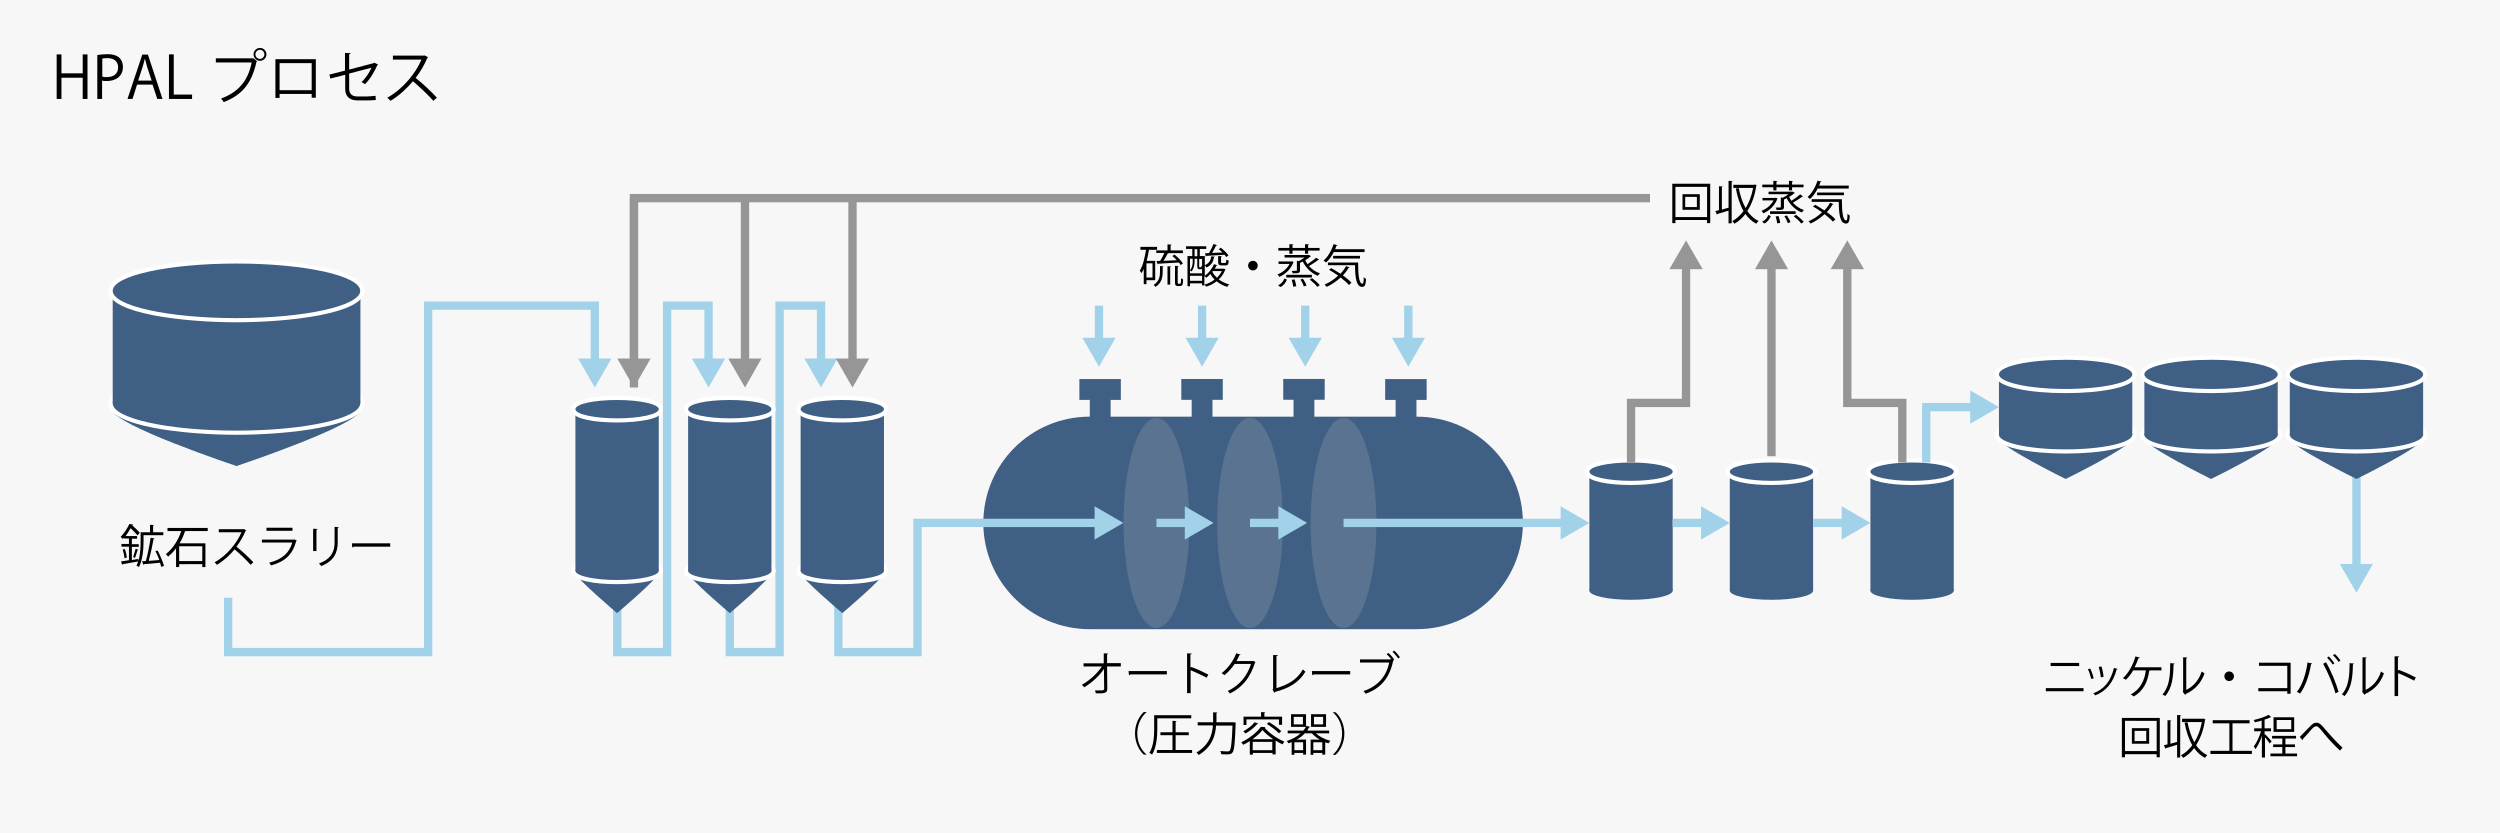 <?xml version="1.0" encoding="utf-8"?>
<!-- Generator: Adobe Illustrator 25.2.0, SVG Export Plug-In . SVG Version: 6.00 Build 0)  -->
<svg version="1.1" xmlns="http://www.w3.org/2000/svg" xmlns:xlink="http://www.w3.org/1999/xlink" x="0px" y="0px"
	 viewBox="0 0 1200 400" style="enable-background:new 0 0 1200 400;" xml:space="preserve">
<style type="text/css">
	.st0{fill:#F7F7F7;}
	.st1{fill:none;stroke:#A1D2EA;stroke-width:4;stroke-miterlimit:10;}
	.st2{fill:#A1D2EA;}
	.st3{fill:#3F5F84;stroke:#FFFFFF;stroke-width:2;stroke-miterlimit:10;}
	.st4{fill:#3F5F84;}
	.st5{fill:#FFFFFF;}
	.st6{fill:#597391;}
	.st7{fill:none;stroke:#969696;stroke-width:4;stroke-miterlimit:10;}
	.st8{fill:#969696;}
</style>
<g id="レイヤー_1">
</g>
<g id="レイヤー_2">
	<rect class="st0" width="1200" height="400"/>
	<g>
		<g>
			<line class="st1" x1="1131.1" y1="219" x2="1131.1" y2="273"/>
			<g>
				<polygon class="st2" points="1123.1,270.7 1131.1,284.5 1139,270.7 				"/>
			</g>
		</g>
	</g>
	<g>
		<path d="M42,47.5h-2.3V37.3H29.5v10.2h-2.3V26.1h2.3v9.1h10.2v-9.1H42V47.5z"/>
		<path d="M46.8,26.4c1.2-0.2,2.9-0.4,4.8-0.4c6.9,0,7.4,4.4,7.4,6.1c0,5-4,6.8-7.8,6.8c-0.8,0-1.5,0-2.2-0.2v8.8h-2.3V26.4z
			 M49.1,36.8c0.6,0.2,1.3,0.2,2.2,0.2c3.4,0,5.4-1.7,5.4-4.7s-2.2-4.4-5.1-4.4c-1.2,0-2,0.1-2.5,0.2V36.8z"/>
		<path d="M78,47.5h-2.5l-2.3-6.9h-7.4l-2.2,6.9h-2.4l7.1-21.3H71L78,47.5z M72.8,38.7l-2.1-6.3c-0.4-1.5-0.8-2.8-1.1-4.1h-0.1
			c-0.3,1.3-0.7,2.6-1.1,4l-2.1,6.4H72.8z"/>
		<path d="M92.3,47.5H81.1V26.1h2.3v19.3h8.8V47.5z"/>
		<path d="M103.5,28h17.8l0.2-0.1l1.9,1.5c-0.1,0.1-0.2,0.2-0.3,0.3c-2.3,10.5-7.1,16-15.7,19.3c-0.3-0.5-0.9-1.2-1.3-1.7
			c8.1-3,12.9-8.2,14.7-17.3h-17.2V28z M124.8,23c1.7,0,3.1,1.4,3.1,3.1c0,1.7-1.4,3.1-3.1,3.1c-1.7,0-3.1-1.4-3.1-3.1
			C121.7,24.3,123.2,23,124.8,23z M126.9,26.1c0-1.2-1-2.2-2.1-2.2c-1.2,0-2.2,1-2.2,2.2c0,1.2,1,2.2,2.2,2.2
			C126,28.2,126.9,27.2,126.9,26.1z"/>
		<path d="M151.6,28.4v18.5h-2v-1.8h-15.4V47h-2V28.4H151.6z M149.6,43.3v-13h-15.4v13H149.6z"/>
		<path d="M181.5,31c-0.1,0.1-0.3,0.3-0.4,0.3c-1.3,3-3.5,6.8-5.9,9.1c-0.4-0.3-1.1-0.7-1.7-1c2.1-1.9,3.9-4.7,4.8-6.9l-10.7,2.8
			v7.3c0,2.7,1.7,3.7,3.9,3.7h4.6c1.1,0,3.1-0.2,4.2-0.3c0,0.6,0,1.4,0.1,2c-1.1,0.1-3.1,0.2-4.1,0.2h-4.7c-3.5,0-5.9-1.7-5.9-5.5
			v-6.8l-7.1,1.8l-0.5-1.9l7.5-1.9v-8.5l2.7,0.1c-0.1,0.3-0.3,0.5-0.7,0.6v7.3l11.8-3.1l0.3-0.2L181.5,31z"/>
		<path d="M205.5,27.5c-0.1,0.1-0.2,0.3-0.4,0.3c-1.5,3.6-3.3,6.6-5.6,9.6c3.1,2.4,7.6,6.6,10.2,9.5l-1.7,1.5
			c-2.5-2.9-7-7.1-9.8-9.4c-2.5,3-6.7,7.1-10.8,9.4c-0.3-0.4-1-1.1-1.5-1.5c7.8-4.3,13.9-12.2,16.4-18.3h-13.7v-1.9h14.8l0.4-0.1
			L205.5,27.5z"/>
	</g>
	<g>
		<path d="M68.9,256.8v2.8c0,3.5-0.3,8.9-2.2,12.6c-0.3-0.2-0.9-0.6-1.2-0.7c0.3-0.6,0.6-1.3,0.8-2c-2.8,0.5-5.6,1-7.4,1.3
			c0,0.2-0.2,0.3-0.3,0.3l-0.5-1.6l3.8-0.6v-6.5h-3.6v-1.3h3.6v-2.6h-2.3v-0.5c-0.2,0.3-0.4,0.5-0.7,0.7c-0.2-0.3-0.7-0.8-1-1
			c1.9-1.9,3.3-4.3,4.2-6.2l1.8,0.3c0,0.2-0.2,0.3-0.4,0.3l0,0.1c1.3,1.1,2.8,2.6,3.6,3.5L66,257c-0.7-0.9-2.1-2.3-3.3-3.5
			c-0.6,1.2-1.5,2.5-2.4,3.8h5.5v1.3h-2.5v2.6h3.3v1.3h-3.3v6.3l3.1-0.5l0,1c1-3.2,1.1-6.9,1.1-9.6v-4.2H72v-3.6l1.9,0.1
			c0,0.2-0.2,0.3-0.4,0.3v3.2h4.9v1.4H68.9z M59.8,268c-0.1-1.1-0.5-2.9-0.9-4.2l1-0.3c0.5,1.3,0.9,3,1,4.1L59.8,268z M66.4,263.9
			c-0.1,0.1-0.2,0.2-0.4,0.2c-0.3,1.1-0.8,2.7-1.2,3.7l-0.9-0.4c0.4-1.1,0.9-2.9,1.2-4L66.4,263.9z M75.7,264.3
			c1.2,2.4,2.5,5.4,3,7.3l-1.3,0.5c-0.1-0.6-0.4-1.2-0.6-2c-2.9,0.3-5.8,0.6-7.7,0.7c0,0.2-0.2,0.3-0.3,0.3l-0.6-1.7l1.8-0.1
			c0.9-3.1,1.8-7.8,2.3-11.2l1.9,0.4c-0.1,0.2-0.2,0.3-0.5,0.3c-0.5,3-1.5,7.4-2.3,10.4c1.6-0.1,3.3-0.2,5.1-0.4
			c-0.5-1.4-1.2-2.9-1.9-4.3L75.7,264.3z"/>
		<path d="M99.9,254.9H89.2c-0.1,0-0.2,0.1-0.4,0.1c-0.6,1.9-1.5,3.9-2.6,5.8h12.4v11.4h-1.5v-1.4H86v1.4h-1.5v-9
			c-1.1,1.5-2.4,2.8-3.8,4c-0.2-0.3-0.7-0.9-1.1-1.2c3.5-2.7,6.1-7,7.4-11.1h-6.6v-1.5h19.3V254.9z M97.1,269.3v-7.1H86v7.1H97.1z"
			/>
		<path d="M118.2,254.6c0,0.1-0.2,0.2-0.3,0.2c-1.2,2.8-2.6,5.2-4.4,7.6c2.4,1.9,6,5.2,8.1,7.5l-1.3,1.2c-1.9-2.2-5.5-5.6-7.7-7.4
			c-1.9,2.4-5.3,5.6-8.5,7.4c-0.2-0.3-0.8-0.9-1.1-1.2c6.1-3.3,10.9-9.6,12.9-14.4H105V254h11.7l0.3-0.1L118.2,254.6z"/>
		<path d="M142.5,259.5c0,0.1-0.2,0.2-0.3,0.2c-1.8,6.6-5.5,9.9-12.1,11.7c-0.2-0.4-0.6-0.9-0.9-1.3c6-1.5,9.7-4.6,11.1-9.7h-14.6
			V259H141l0.2-0.1L142.5,259.5z M140.4,254.8h-12.5v-1.5h12.5V254.8z"/>
		<path d="M150.3,264.5v-10.7l2.1,0.1c0,0.2-0.2,0.4-0.5,0.4v10.2H150.3z M162.6,253c0,0.2-0.2,0.3-0.5,0.4v7
			c0,4.6-1.6,8.8-7.9,11.3c-0.2-0.3-0.8-0.9-1.1-1.2c6.1-2.3,7.5-6,7.5-10.1v-7.5L162.6,253z"/>
		<path d="M168.9,260.8h18.4v1.6h-17.5c-0.1,0.2-0.4,0.4-0.7,0.4L168.9,260.8z"/>
	</g>
	<g>
		<path d="M538,319.9h-6.6l0.1,10.7c0,2.2-1.5,2.3-5.5,2.2c-0.1-0.4-0.2-1-0.4-1.4c1.5,0,3.2,0,3.6,0c0.5-0.1,0.8-0.4,0.8-0.8
			l-0.1-9.5c-2.2,3.3-5.9,6.7-9.5,8.8c-0.3-0.4-0.7-0.9-1.1-1.2c3.6-2,7.4-5.4,9.6-8.8h-8.8v-1.5h9.7l0-4.8l2.1,0.1
			c0,0.2-0.2,0.4-0.5,0.4l0,4.2h6.6V319.9z"/>
		<path d="M541.7,322.1h18.4v1.6h-17.5c-0.1,0.2-0.4,0.4-0.7,0.4L541.7,322.1z"/>
		<path d="M579.2,325.3c-2.2-1.2-5.3-2.6-7.7-3.6v11h-1.7v-19.1l2.2,0.1c0,0.2-0.2,0.4-0.6,0.5v6.4l0.3-0.5c2.6,0.9,6,2.5,8.3,3.7
			L579.2,325.3z"/>
		<path d="M602.7,317.8c-0.1,0.1-0.2,0.2-0.3,0.3c-2.3,7.1-5.9,11.7-12,14.8c-0.3-0.4-0.7-0.9-1.1-1.2c5.8-2.8,9.3-7.2,11.2-13h-7.9
			c-1.3,2-3,3.9-4.9,5.4c-0.3-0.3-0.8-0.7-1.3-1c3-2.3,5.5-5.7,7-9.5l2.1,0.6c-0.1,0.2-0.4,0.3-0.6,0.3c-0.4,1-0.9,1.9-1.4,2.8h7.7
			l0.3-0.1L602.7,317.8z"/>
		<path d="M612.7,330.3c5.6-1.6,10-4.2,12.7-9c0.3,0.4,0.8,0.8,1.2,1.1c-3,5.1-7.9,8-14.5,9.7c0,0.2-0.2,0.4-0.4,0.4l-0.9-1.5
			l0.3-0.4v-16.2l2.3,0.1c0,0.2-0.2,0.4-0.7,0.5V330.3z"/>
		<path d="M629.7,322.1h18.4v1.6h-17.5c-0.1,0.2-0.4,0.4-0.7,0.4L629.7,322.1z"/>
		<path d="M667.7,316.3c-0.6-0.8-1.5-1.7-2.1-2.3l0.8-0.6c1,0.8,2.2,2.2,2.8,3.2l-0.4,0.3l0.2,0.1c-0.1,0.1-0.2,0.2-0.3,0.2
			c-1.7,8.3-6,13.2-13.2,15.8c-0.3-0.4-0.7-1-1-1.3c6.9-2.3,11-7.1,12.3-13.7h-14v-1.5h14.6l0.3-0.2L667.7,316.3z M671.1,316.1
			c-0.5-0.9-1.8-2.4-2.7-3.2l0.8-0.6c1,0.8,2.1,2.2,2.8,3.2L671.1,316.1z"/>
		<path d="M550.3,341.9c-2.4,2-4.4,5.7-4.4,10.1c0,4.6,2,8.2,4.4,10.1v0.1h-1.3c-2.2-2-4.2-5.7-4.2-10.2s2-8.2,4.2-10.2h1.3V341.9z"
			/>
		<path d="M555.5,344.8v5c0,3.6-0.3,8.8-2.5,12.4c-0.3-0.3-0.9-0.6-1.3-0.8c2.1-3.4,2.3-8.1,2.3-11.6v-6.5h17.8v1.5H555.5z
			 M564.2,360h8v1.4h-16.9V360h7.5v-7.1h-5.8v-1.4h5.8V346l1.9,0.1c0,0.2-0.1,0.3-0.4,0.3v5.1h6.3v1.4h-6.3V360z"/>
		<path d="M591.5,346.7c0.3,0,0.4,0,0.7,0l0.9,0.1c0,0.1,0,0.4,0,0.5c-0.3,9.7-0.7,12.9-1.5,13.9c-0.6,0.8-1.3,0.9-2.8,0.9
			c-0.7,0-1.7,0-2.6-0.1c0-0.4-0.2-1.1-0.5-1.5c1.6,0.1,3,0.2,3.5,0.2c0.5,0,0.7-0.1,1-0.3c0.7-0.7,1.1-3.9,1.4-12.1h-7.9
			c-0.3,4.7-1.8,10.1-8.3,14.1c-0.2-0.4-0.8-0.9-1.1-1.2c6.2-3.7,7.6-8.7,7.9-13h-7.3v-1.5h7.4c0-0.4,0-0.8,0-1.1v-3.7l2,0.1
			c0,0.2-0.2,0.3-0.4,0.3v3.3c0,0.4,0,0.7,0,1.1H591.5z"/>
		<path d="M599.9,355.7c-1,0.7-2.1,1.3-3.2,1.8c-0.2-0.4-0.6-0.9-0.9-1.2c3.8-1.8,7.6-4.8,9.4-7.4l2.2,0.1c0,0.2-0.2,0.3-0.4,0.3
			c2.1,2.5,6.1,5.3,9.5,6.7c-0.3,0.4-0.7,0.9-0.9,1.3c-1.1-0.5-2.2-1.1-3.3-1.8v6.6h-1.5v-0.7h-9.4v0.8h-1.5V355.7z M598.3,345.4
			v2.6h-1.4V344h8.4v-2.2l2,0.1c0,0.2-0.2,0.3-0.4,0.3v1.8h8.5v3.9h-1.5v-2.6H598.3z M604,347.3c-0.1,0.1-0.2,0.2-0.5,0.2
			c-1.4,1.7-3.7,3.5-5.7,4.6c-0.2-0.3-0.7-0.8-1-1.1c1.9-1,4.1-2.6,5.4-4.3L604,347.3z M611.1,354.8c-2-1.4-3.9-2.9-5.1-4.4
			c-1.1,1.4-2.8,3-4.8,4.4H611.1z M601.3,360.1h9.4v-4h-9.4V360.1z M613.9,352c-1.2-1.3-3.7-3.2-5.8-4.5l1-0.9
			c2.1,1.2,4.7,3.1,5.9,4.4L613.9,352z"/>
		<path d="M638,352h-6.4c1.7,1.6,4.4,2.9,7,3.6c-0.3,0.3-0.7,0.8-0.9,1.2c-0.5-0.2-1-0.3-1.6-0.5v5.9h-1.4v-0.8h-4.3v0.9h-1.3v-7.3
			h4.4c-1.5-0.8-2.8-1.9-3.8-3h-3.4c-1.1,1.2-2.4,2.2-3.9,3h4.5v7.2h-1.4v-0.8h-4.2v0.9H620v-6.1c-0.5,0.2-1,0.4-1.5,0.6
			c-0.2-0.3-0.6-0.9-0.9-1.1c2.7-0.9,5-2.1,6.7-3.7h-6.2v-1.3h7.5c0.5-0.5,0.8-1.1,1.2-1.8h-7.1v-6.1h7.2v6l0.2-0.4l1.8,0.5
			c0,0.1-0.2,0.2-0.5,0.2c-0.3,0.5-0.6,1.1-0.9,1.6H638V352z M625.4,347.7v-3.6H621v3.6H625.4z M625.5,360.1v-3.8h-4.2v3.8H625.5z
			 M636.5,342.8v6.1h-7.2v-6.1H636.5z M630.4,360.1h4.3v-3.8h-4.3V360.1z M635.1,347.7v-3.6h-4.4v3.6H635.1z"/>
		<path d="M639.8,362.2c2.4-2,4.4-5.7,4.4-10.1c0-4.6-2-8.2-4.4-10.1v-0.1h1.3c2.2,2,4.2,5.7,4.2,10.2s-2,8.2-4.2,10.2h-1.3V362.2z"
			/>
	</g>
	<g>
		<path d="M554.5,134.5h-4.2v1.9H549v-7.3c-0.3,0.7-0.7,1.4-1.1,2c-0.2-0.3-0.6-0.9-0.8-1.2c0.8-1.2,1.4-2.8,1.9-4.7
			c0.4-1.6,0.8-3.5,1.1-5.3h-2.7v-1.4h8v1.4h-3.9c-0.3,1.8-0.6,3.6-1.1,5.3h4.1V134.5z M553.2,133.2v-6.8h-2.9v6.8H553.2z
			 M558.1,130.4c0,2.5-0.4,5.3-3.4,7.3c-0.2-0.3-0.7-0.7-1-0.9c2.8-1.8,3.1-4.3,3.1-6.4v-2.7l1.7,0.1c0,0.1-0.2,0.2-0.4,0.3V130.4z
			 M555,120.2h5.4v-2.9l1.9,0.1c0,0.2-0.2,0.3-0.4,0.3v2.5h5.9v1.3h-6.8c-0.1,0.1-0.2,0.2-0.5,0.2c-0.5,1-1.3,2.4-2,3.5
			c2-0.1,4.2-0.2,6.4-0.3c-0.7-0.7-1.4-1.4-2.2-2l1.1-0.7c1.5,1.3,3.3,3,4,4.3l-1.1,0.7c-0.2-0.4-0.5-0.8-0.9-1.2
			c-3.6,0.2-7.5,0.5-9.8,0.6c0,0.2-0.2,0.3-0.3,0.3l-0.6-1.6l1.8-0.1c0.7-1.1,1.5-2.6,2-3.8H555V120.2z M560.4,136.6v-8.8l1.7,0.1
			c0,0.1-0.1,0.2-0.4,0.3v8.4H560.4z M565.3,135.3c0,0.8,0,0.9,0.4,0.9c0.8,0,0.9,0,0.9-0.1c0.3-0.2,0.3-1.1,0.3-2.5
			c0.3,0.2,0.7,0.4,1,0.5c-0.1,2.3-0.1,3.2-1.6,3.2h-0.9c-1.4,0-1.4-0.9-1.4-2.2v-7.5l1.7,0.1c0,0.2-0.1,0.3-0.4,0.3V135.3z"/>
		<path d="M587.4,128.9l0.9,0.4c0,0.1-0.1,0.2-0.2,0.2c-0.7,1.8-1.7,3.4-3.1,4.6c1.4,1.1,3.1,1.9,5,2.4c-0.3,0.3-0.7,0.8-0.9,1.2
			c-1.9-0.5-3.7-1.5-5.1-2.7c-1.5,1.2-3.3,2.1-5.1,2.6c-0.1-0.3-0.4-0.7-0.7-1v0.4H577V136h-5.8v1.4H570v-14.5h2.3v-3.4h-3v-1.3h9.7
			v1.3h-3.1v3.4h2.4v4.4c2.1-0.9,2.9-2.4,3.1-4.3l1.7,0.2c0,0.1-0.2,0.2-0.4,0.3c-0.3,2-1.1,3.8-3.6,4.9c-0.2-0.3-0.5-0.8-0.8-1v5
			c1.7-1.2,3.5-3.3,4.4-5.6l1.6,0.5c0,0.1-0.2,0.2-0.4,0.2c-0.2,0.5-0.5,1-0.8,1.5h4.2L587.4,128.9z M573.4,124.2v1.4
			c0,1.4-0.3,3.3-1.5,4.7c-0.2-0.2-0.5-0.4-0.7-0.5v1.4h5.8v-2c-0.1,0-0.2,0-0.4,0h-0.8c-0.8,0-1.1-0.2-1.1-1.3v-3.7H573.4z
			 M572.5,124.2h-1.3v5.5c1.1-1.3,1.3-2.9,1.3-4.2V124.2z M571.2,134.8h5.8v-2.4h-5.8V134.8z M573.4,119.6v3.4h1.3v-3.4H573.4z
			 M576.4,128.3c0.3,0,0.3-0.1,0.4-0.8c0.1,0,0.1,0.1,0.2,0.2v-3.4h-1.4v3.7c0,0.3,0,0.3,0.2,0.3H576.4z M578.2,136.6
			c1.7-0.5,3.4-1.3,4.8-2.4c-0.8-0.8-1.5-1.7-2-2.7c-0.6,0.7-1.3,1.3-2,1.8c-0.2-0.2-0.6-0.6-0.9-0.8V136.6z M578.4,121.6l1.9-0.1
			c0.8-1.3,1.7-3.1,2.2-4.4l1.7,0.6c0,0.2-0.2,0.2-0.5,0.2c-0.5,1-1.2,2.4-1.9,3.5c1.6-0.1,3.3-0.1,5-0.2c-0.6-0.6-1.2-1.1-1.8-1.6
			l1-0.7c1.4,1.1,2.9,2.6,3.7,3.7l-1.1,0.8c-0.2-0.3-0.5-0.7-0.8-1.1c-3.2,0.2-6.6,0.4-8.7,0.5c0,0.2-0.2,0.3-0.3,0.3L578.4,121.6z
			 M581.9,130.4c0.5,1.1,1.3,2,2.2,2.9c1-0.9,1.8-2,2.4-3.2h-4.3L581.9,130.4z M584.8,122.9l1.7,0.1c0,0.2-0.1,0.3-0.4,0.3v2.4
			c0,0.4,0.1,0.5,0.5,0.5h1.5c0.4,0,0.5-0.2,0.5-1.6c0.3,0.2,0.8,0.4,1.2,0.5c-0.1,1.8-0.5,2.3-1.5,2.3h-1.9c-1.3,0-1.7-0.4-1.7-1.7
			V122.9z"/>
		<path d="M603.7,127.5c0,1.3-1,2.3-2.3,2.3c-1.3,0-2.3-1-2.3-2.3c0-1.3,1-2.3,2.3-2.3C602.8,125.2,603.7,126.3,603.7,127.5z"/>
		<path d="M620.1,125.4l0.9,0.4c0,0.1-0.1,0.2-0.2,0.2c-1.2,3.2-3.9,5.7-6.7,6.9c-0.2-0.3-0.6-0.9-0.9-1.2c2.3-0.8,4.6-2.7,5.8-5
			h-5.3v-1.2h6.1L620.1,125.4z M617.7,134.2c-0.5,1.4-1.5,2.8-3.1,3.6l-1.1-0.9c1.5-0.6,2.5-1.9,3-3.2L617.7,134.2z M618.9,121.8
			v-1.5h-5.3v-1.3h5.3v-1.8l1.9,0.1c0,0.2-0.2,0.3-0.4,0.3v1.4h6v-1.8l1.9,0.1c0,0.2-0.1,0.3-0.4,0.3v1.4h5.5v1.3h-5.5v1.5h-1.5
			v-1.5h-6v1.5H618.9z M629.3,123c-0.1,0.1-0.2,0.2-0.4,0.2c-0.6,0.6-1.5,1.2-2.4,1.7c0.3,0.7,0.7,1.3,1.1,1.9
			c1.4-0.9,3.1-2.2,4.2-3.1l1.4,1c-0.1,0.1-0.3,0.2-0.5,0.1c-1.1,0.9-2.9,2-4.4,2.9c1.4,1.6,3.3,2.9,5.3,3.5c-0.4,0.3-0.8,0.8-1,1.2
			c-3.1-1.2-5.8-3.8-7.3-6.9c-0.4,0.2-0.9,0.5-1.3,0.7v3.5c0,1.4-0.6,1.5-3.5,1.5c-0.1-0.4-0.3-0.9-0.5-1.2c0.5,0,1,0,1.4,0
			c1.1,0,1.1,0,1.1-0.3v-4.5l1,0.1c0.9-0.5,1.9-1.1,2.7-1.7h-9.6v-1.2H628l0.2-0.1L629.3,123z M629.7,133.2h-12.3v-1.3h12.3V133.2z
			 M620.7,137.6c0-0.9-0.4-2.3-0.7-3.3l1.4-0.2c0.4,1.1,0.7,2.4,0.8,3.3L620.7,137.6z M625.8,137.5c-0.2-0.9-0.9-2.3-1.6-3.3
			l1.2-0.4c0.7,1,1.5,2.4,1.7,3.3L625.8,137.5z M632.3,137.7c-0.7-1-2.3-2.5-3.6-3.5l1.1-0.7c1.3,1,2.9,2.4,3.7,3.4L632.3,137.7z"/>
		<path d="M655,121h-14.8c-1,2-2.3,3.8-3.7,5c-0.3-0.3-0.9-0.7-1.2-0.9c2-1.7,3.8-4.7,4.8-7.9l1.9,0.5c0,0.2-0.2,0.2-0.5,0.2
			c-0.2,0.6-0.4,1.1-0.6,1.7H655V121z M639,128.7c1.4,0.8,2.9,1.7,4.4,2.7c1.1-1.1,2-2.4,2.7-3.7l1.7,0.7c-0.1,0.2-0.3,0.2-0.5,0.2
			c-0.7,1.3-1.7,2.5-2.7,3.6c1.7,1.2,3.1,2.4,4.1,3.5l-1.2,1.1c-0.9-1.1-2.4-2.3-4-3.6c-2,1.8-4.3,3.4-6.7,4.5
			c-0.2-0.3-0.7-0.8-1-1.1c2.4-1,4.6-2.5,6.5-4.3c-1.4-1-2.9-2-4.4-2.8L639,128.7z M637.4,126h14.5c0,5.9,0.4,10.2,2.1,10.2
			c0.5,0,0.6-1.3,0.6-3.2c0.3,0.3,0.7,0.7,1.1,0.9c-0.2,2.8-0.5,3.8-1.8,3.8c-2.9,0-3.4-4.2-3.5-10.4h-13V126z M652.8,124.1h-12.9
			v-1.3h12.9V124.1z"/>
	</g>
	<g>
		<path d="M1000.1,330.3v1.5H982v-1.5H1000.1z M998,318.2v1.5h-13.7v-1.5H998z"/>
		<path d="M1003.3,320.9c0.7,1.3,1.4,3.5,1.7,4.7l-1.2,0.3c-0.3-1.3-0.9-3.3-1.6-4.7L1003.3,320.9z M1016.5,321.1
			c0,0.2-0.3,0.2-0.5,0.2c-1.7,6.4-5,10.4-10.3,12.5c-0.2-0.3-0.6-0.8-0.9-1c5.3-2.1,8.3-5.7,9.9-12.2L1016.5,321.1z M1008.7,319.9
			c0.5,1.5,0.9,3.6,1,5l-1.3,0.2c-0.1-1.4-0.6-3.4-1-5L1008.7,319.9z"/>
		<path d="M1037.5,320.3v1.5h-5.5c-0.1,0.1-0.2,0.2-0.4,0.3c-0.7,5.1-2.7,9.5-7.4,12.2c-0.4-0.3-0.9-0.7-1.4-1
			c4.5-2.4,6.6-6.6,7.2-11.5h-6.1c-1,1.8-2.3,3.4-3.5,4.5c-0.3-0.2-0.9-0.6-1.4-0.8c2.4-2,4.9-6.3,6-10.4l2.1,0.5
			c0,0.2-0.2,0.3-0.6,0.3c-0.5,1.4-1.2,3-1.9,4.4H1037.5z"/>
		<path d="M1043.8,318.5c0,0.2-0.2,0.3-0.5,0.4c-0.1,5.9-0.6,11.3-4,15.2c-0.4-0.3-0.9-0.6-1.3-0.8c3.3-3.6,3.7-9.1,3.7-15
			L1043.8,318.5z M1049.5,331.1c3.7-1.8,6.1-5,7.3-8.8c0.3,0.3,1,0.7,1.4,0.9c-1.6,4.4-4.3,7.7-9,9.9c-0.1,0.2-0.2,0.4-0.4,0.4
			l-1.1-1.5l0.2-0.3v-16.2l2,0.1c0,0.2-0.2,0.4-0.5,0.4V331.1z"/>
		<path d="M1072.3,324.6c0,1.3-1,2.3-2.3,2.3c-1.3,0-2.3-1-2.3-2.3c0-1.3,1-2.3,2.3-2.3C1071.3,322.3,1072.3,323.4,1072.3,324.6z"/>
		<path d="M1099.5,318.1V333h-1.6v-1.2H1084v-1.5h13.9v-10.7h-13.6v-1.5H1099.5z"/>
		<path d="M1109.9,318.5c-0.1,0.2-0.2,0.3-0.6,0.3c-0.9,5.3-2.7,10.8-5.3,14.1c-0.4-0.3-1-0.6-1.5-0.8c2.5-3,4.4-8.6,5.1-14.1
			L1109.9,318.5z M1121,332.8c-1-3.9-3.6-10.1-5.9-14.2l1.4-0.7c2.3,3.9,4.9,10.1,6,14.2L1121,332.8z M1117.8,315.1
			c1,0.9,2.1,2.3,2.7,3.3l-0.8,0.6c-0.6-1-1.8-2.4-2.7-3.3L1117.8,315.1z M1120.7,313.9c1,0.9,2.1,2.2,2.7,3.2l-0.9,0.6
			c-0.6-1-1.8-2.4-2.7-3.2L1120.7,313.9z"/>
		<path d="M1129.9,318.5c0,0.2-0.2,0.3-0.5,0.4c-0.1,5.9-0.6,11.3-4,15.2c-0.4-0.3-0.9-0.6-1.3-0.8c3.3-3.6,3.7-9.1,3.7-15
			L1129.9,318.5z M1135.6,331.1c3.7-1.8,6.1-5,7.3-8.8c0.3,0.3,1,0.7,1.4,0.9c-1.6,4.4-4.3,7.7-9,9.9c-0.1,0.2-0.2,0.4-0.4,0.4
			l-1.1-1.5l0.2-0.3v-16.2l2,0.1c0,0.2-0.2,0.4-0.5,0.4V331.1z"/>
		<path d="M1158.8,326.7c-2.2-1.2-5.3-2.6-7.7-3.6v11h-1.7V315l2.2,0.1c0,0.2-0.2,0.4-0.6,0.5v6.4l0.3-0.5c2.6,0.9,6,2.5,8.3,3.7
			L1158.8,326.7z"/>
		<path d="M1018.5,344.6h18.2v18.9h-1.5V362H1020v1.5h-1.5V344.6z M1020,360.5h15.2v-14.5H1020V360.5z M1023.3,349.5h8.3v7.5h-8.3
			V349.5z M1030.2,355.7v-4.9h-5.6v4.9H1030.2z"/>
		<path d="M1045,343.2l1.9,0.1c0,0.2-0.2,0.3-0.4,0.3v20h-1.5v-6.1c-2,0.6-4,1.2-5.3,1.6c0,0.2-0.2,0.3-0.3,0.3l-0.7-1.7l1.7-0.4
			v-11.6l1.8,0.1c0,0.2-0.1,0.3-0.4,0.3V357c1-0.3,2.1-0.6,3.2-0.9V343.2z M1057.7,344.9l0.9,0.4c0,0.1-0.1,0.2-0.2,0.3
			c-0.7,5-2.3,9-4.3,12.1c1.4,2,3.2,3.7,5.4,4.8c-0.4,0.3-0.8,0.8-1.1,1.3c-2.1-1.1-3.8-2.7-5.2-4.7c-1.5,2-3.3,3.6-5.3,4.7
			c-0.2-0.4-0.7-1-1-1.3c2-1,3.8-2.7,5.4-4.8c-1.7-2.9-2.9-6.6-3.7-10.8l1.4-0.2c0.7,3.6,1.8,6.9,3.3,9.6c1.6-2.6,2.9-5.9,3.6-9.7
			h-9.5V345h10.1L1057.7,344.9z"/>
		<path d="M1071.7,360.4h9.2v1.5H1061v-1.5h9.1v-13.2h-8v-1.5h17.7v1.5h-8.2V360.4z"/>
		<path d="M1087.3,352.5c0.7,0.7,2.7,2.8,3.1,3.3l-0.9,1.1c-0.4-0.7-1.5-2-2.3-3v9.7h-1.5v-10.3c-0.8,2.4-2,4.9-3.1,6.3
			c-0.2-0.4-0.5-1-0.8-1.3c1.3-1.6,2.7-4.6,3.5-7.3h-3.3v-1.4h3.6v-3.7c-1.1,0.3-2.2,0.6-3.3,0.8c-0.1-0.3-0.3-0.8-0.5-1.1
			c2.6-0.6,5.5-1.5,7.1-2.5l1.3,1.1c-0.1,0.1-0.1,0.1-0.2,0.1c-0.1,0-0.1,0-0.2,0c-0.7,0.4-1.7,0.8-2.8,1.1v4.2h3.1v1.4h-3.1V352.5z
			 M1096.9,361.7h5.7v1.3h-12.8v-1.3h5.7v-3.1h-4.4v-1.3h4.4v-2.8h-4.9v-1.3h11.5v1.3h-5.1v2.8h4.6v1.3h-4.6V361.7z M1101.2,344.3v7
			h-9.9v-7H1101.2z M1099.8,350v-4.4h-7v4.4H1099.8z"/>
		<path d="M1103.9,353.7c0.9-0.9,3.2-3.3,4.4-4.5c1.7-1.9,2.5-2.3,3.6-2.3c1.3,0,2.3,0.8,4.2,3.2c1.6,1.9,5.2,5.9,8.3,8.8l-1.2,1.4
			c-3-2.7-6.6-6.8-7.9-8.5c-1.9-2.3-2.6-3.2-3.5-3.2c-0.9,0-1.6,0.7-2.9,2.2c-0.7,0.9-2.5,2.8-3.5,3.9c0,0.3-0.1,0.5-0.2,0.6
			L1103.9,353.7z"/>
	</g>
	<g>
		<path d="M802.7,88.2h18.2v18.9h-1.5v-1.5h-15.2v1.5h-1.5V88.2z M804.2,104.2h15.2V89.7h-15.2V104.2z M807.6,93.2h8.3v7.5h-8.3
			V93.2z M814.5,99.4v-4.9h-5.6v4.9H814.5z"/>
		<path d="M829.7,86.8l1.9,0.1c0,0.2-0.2,0.3-0.4,0.3v20h-1.5v-6.1c-2,0.6-4,1.2-5.3,1.6c0,0.2-0.2,0.3-0.3,0.3l-0.7-1.7l1.7-0.4
			V89.4l1.8,0.1c0,0.2-0.1,0.3-0.4,0.3v10.8c1-0.3,2.1-0.6,3.2-0.9V86.8z M842.3,88.5l0.9,0.4c0,0.1-0.1,0.2-0.2,0.3
			c-0.7,5-2.3,9-4.3,12.1c1.4,2,3.2,3.7,5.4,4.8c-0.4,0.3-0.8,0.8-1.1,1.3c-2.1-1.1-3.8-2.7-5.2-4.7c-1.5,2-3.3,3.6-5.3,4.7
			c-0.2-0.4-0.7-1-1-1.3c2-1,3.8-2.7,5.4-4.8c-1.7-2.9-2.9-6.6-3.7-10.8l1.4-0.2c0.7,3.6,1.8,6.9,3.3,9.6c1.6-2.6,2.9-5.9,3.6-9.7
			H832v-1.5h10.1L842.3,88.5z"/>
		<path d="M852.4,94.9l0.9,0.4c0,0.1-0.1,0.2-0.2,0.2c-1.2,3.2-3.9,5.7-6.7,6.9c-0.2-0.3-0.5-0.9-0.9-1.2c2.3-0.8,4.6-2.7,5.8-5H846
			V95h6.1L852.4,94.9z M850,103.7c-0.6,1.4-1.5,2.8-3.1,3.6l-1.1-0.9c1.5-0.6,2.5-1.9,3-3.2L850,103.7z M851.2,91.4v-1.5h-5.3v-1.3
			h5.3v-1.8l1.9,0.1c0,0.2-0.2,0.3-0.4,0.3v1.4h6v-1.8l1.9,0.1c0,0.2-0.1,0.3-0.4,0.3v1.4h5.5v1.3h-5.5v1.5h-1.5v-1.5h-6v1.5H851.2z
			 M861.6,92.6c-0.1,0.1-0.2,0.2-0.4,0.2c-0.6,0.6-1.5,1.2-2.4,1.7c0.3,0.7,0.7,1.3,1.1,1.9c1.4-0.9,3.1-2.2,4.2-3.1l1.4,1
			c-0.1,0.1-0.3,0.2-0.5,0.1c-1.1,0.9-2.9,2-4.4,2.9c1.4,1.6,3.3,2.9,5.3,3.5c-0.4,0.3-0.8,0.8-1,1.2c-3.1-1.2-5.8-3.8-7.3-6.9
			c-0.4,0.2-0.9,0.5-1.3,0.7v3.5c0,1.4-0.6,1.5-3.5,1.5c-0.1-0.4-0.3-0.9-0.5-1.2c0.5,0,1,0,1.4,0c1.1,0,1.1,0,1.1-0.3v-4.5l1,0.1
			c0.9-0.5,1.9-1.1,2.7-1.7h-9.6V92h11.1l0.2-0.1L861.6,92.6z M861.9,102.7h-12.3v-1.3h12.3V102.7z M853,107.2
			c0-0.9-0.4-2.3-0.7-3.3l1.4-0.2c0.4,1.1,0.7,2.4,0.8,3.3L853,107.2z M858.1,107.1c-0.2-0.9-0.9-2.3-1.6-3.3l1.2-0.4
			c0.7,1,1.5,2.4,1.7,3.3L858.1,107.1z M864.6,107.3c-0.7-1-2.3-2.5-3.6-3.5l1.1-0.7c1.3,1,2.9,2.4,3.7,3.4L864.6,107.3z"/>
		<path d="M887.3,90.5h-14.8c-1,2-2.3,3.8-3.7,5c-0.3-0.3-0.9-0.7-1.2-0.9c2-1.7,3.8-4.7,4.8-7.9l1.9,0.5c0,0.2-0.2,0.2-0.5,0.2
			c-0.2,0.6-0.4,1.1-0.6,1.7h14.2V90.5z M871.3,98.3c1.4,0.8,2.9,1.7,4.4,2.7c1.1-1.1,2-2.4,2.7-3.7l1.7,0.7
			c-0.1,0.2-0.3,0.2-0.5,0.2c-0.7,1.3-1.7,2.5-2.7,3.6c1.7,1.2,3.1,2.4,4.1,3.5l-1.2,1.1c-0.9-1.1-2.4-2.3-4-3.6
			c-2,1.8-4.3,3.4-6.7,4.5c-0.2-0.3-0.7-0.8-1-1.1c2.4-1,4.6-2.5,6.5-4.3c-1.4-1-2.9-2-4.4-2.8L871.3,98.3z M869.6,95.6h14.5
			c0,5.9,0.4,10.2,2.1,10.2c0.5,0,0.6-1.3,0.6-3.2c0.3,0.3,0.7,0.7,1.1,0.9c-0.2,2.8-0.5,3.8-1.8,3.8c-2.9,0-3.4-4.2-3.5-10.4h-13
			V95.6z M885.1,93.7h-12.9v-1.3h12.9V93.7z"/>
	</g>
	<g>
		<ellipse class="st3" cx="113.5" cy="191.3" rx="59.4" ry="13.1"/>
		<path class="st4" d="M172.9,196.7c0,7.2-59.4,27-59.4,27s-59.4-19.8-59.4-27c0-7.2,26.6-13.1,59.4-13.1S172.9,189.5,172.9,196.7z"
			/>
		<g>
			<ellipse class="st4" cx="113.5" cy="193.6" rx="60.4" ry="14.1"/>
			<path class="st5" d="M113.5,180.5c32.8,0,59.4,5.9,59.4,13.1c0,7.2-26.6,13.1-59.4,13.1s-59.4-5.9-59.4-13.1
				C54.1,186.4,80.7,180.5,113.5,180.5 M113.5,178.5c-24.7,0-61.4,4-61.4,15.1c0,11.1,36.7,15.1,61.4,15.1s61.4-4,61.4-15.1
				C174.9,182.6,138.2,178.5,113.5,178.5L113.5,178.5z"/>
		</g>
		<rect x="54.1" y="139.6" class="st4" width="118.9" height="54"/>
		<g>
			<ellipse class="st4" cx="113.5" cy="139.6" rx="60.4" ry="14.1"/>
			<path class="st5" d="M113.5,126.5c32.8,0,59.4,5.9,59.4,13.1c0,7.2-26.6,13.1-59.4,13.1s-59.4-5.9-59.4-13.1
				C54.1,132.4,80.7,126.5,113.5,126.5 M113.5,124.5c-24.7,0-61.4,4-61.4,15.1s36.7,15.1,61.4,15.1s61.4-4,61.4-15.1
				S138.2,124.5,113.5,124.5L113.5,124.5z"/>
		</g>
	</g>
	<g>
		<g>
			<ellipse class="st3" cx="991.5" cy="207.5" rx="32" ry="7"/>
			<path class="st4" d="M1023.5,210.4c0,3.9-32,19.5-32,19.5s-32-15.7-32-19.5c0-3.9,14.3-7,32-7
				C1009.2,203.4,1023.5,206.5,1023.5,210.4z"/>
			<g>
				<ellipse class="st4" cx="991.5" cy="208.8" rx="33" ry="8"/>
				<path class="st5" d="M991.5,201.7c17.7,0,32,3.2,32,7s-14.3,7-32,7c-17.7,0-32-3.2-32-7S973.8,201.7,991.5,201.7 M991.5,199.7
					c-8.7,0-16.9,0.7-23.1,2.1c-7.4,1.6-10.9,3.9-10.9,6.9s3.6,5.3,10.9,6.9c6.2,1.4,14.4,2.1,23.1,2.1s16.9-0.7,23.1-2.1
					c7.4-1.6,10.9-3.9,10.9-6.9s-3.6-5.3-10.9-6.9C1008.4,200.5,1000.2,199.7,991.5,199.7L991.5,199.7z"/>
			</g>
			<rect x="959.5" y="179.7" class="st4" width="64" height="29.1"/>
			<g>
				<ellipse class="st4" cx="991.5" cy="179.7" rx="33" ry="8"/>
				<path class="st5" d="M991.5,172.7c17.7,0,32,3.2,32,7c0,3.9-14.3,7-32,7c-17.7,0-32-3.2-32-7
					C959.5,175.8,973.8,172.7,991.5,172.7 M991.5,170.7c-8.7,0-16.9,0.7-23.1,2.1c-7.4,1.6-10.9,3.9-10.9,6.9s3.6,5.3,10.9,6.9
					c6.2,1.4,14.4,2.1,23.1,2.1s16.9-0.7,23.1-2.1c7.4-1.6,10.9-3.9,10.9-6.9s-3.6-5.3-10.9-6.9
					C1008.4,171.4,1000.2,170.7,991.5,170.7L991.5,170.7z"/>
			</g>
		</g>
		<g>
			<ellipse class="st3" cx="1061.3" cy="207.5" rx="32" ry="7"/>
			<path class="st4" d="M1093.3,210.4c0,3.9-32,19.5-32,19.5s-32-15.7-32-19.5c0-3.9,14.3-7,32-7
				C1079,203.4,1093.3,206.5,1093.3,210.4z"/>
			<g>
				<ellipse class="st4" cx="1061.3" cy="208.8" rx="33" ry="8"/>
				<path class="st5" d="M1061.3,201.7c17.7,0,32,3.2,32,7s-14.3,7-32,7s-32-3.2-32-7S1043.6,201.7,1061.3,201.7 M1061.3,199.7
					c-8.7,0-16.9,0.7-23.1,2.1c-7.4,1.6-10.9,3.9-10.9,6.9s3.6,5.3,10.9,6.9c6.2,1.4,14.4,2.1,23.1,2.1s16.9-0.7,23.1-2.1
					c7.4-1.6,10.9-3.9,10.9-6.9s-3.6-5.3-10.9-6.9C1078.2,200.5,1070,199.7,1061.3,199.7L1061.3,199.7z"/>
			</g>
			<rect x="1029.3" y="179.7" class="st4" width="64" height="29.1"/>
			<g>
				<ellipse class="st4" cx="1061.3" cy="179.7" rx="33" ry="8"/>
				<path class="st5" d="M1061.3,172.7c17.7,0,32,3.2,32,7c0,3.9-14.3,7-32,7s-32-3.2-32-7C1029.3,175.8,1043.6,172.7,1061.3,172.7
					 M1061.3,170.7c-8.7,0-16.9,0.7-23.1,2.1c-7.4,1.6-10.9,3.9-10.9,6.9s3.6,5.3,10.9,6.9c6.2,1.4,14.4,2.1,23.1,2.1
					s16.9-0.7,23.1-2.1c7.4-1.6,10.9-3.9,10.9-6.9s-3.6-5.3-10.9-6.9C1078.2,171.4,1070,170.7,1061.3,170.7L1061.3,170.7z"/>
			</g>
		</g>
		<g>
			<ellipse class="st3" cx="1131.1" cy="207.5" rx="32" ry="7"/>
			<path class="st4" d="M1163.1,210.4c0,3.9-32,19.5-32,19.5s-32-15.7-32-19.5c0-3.9,14.3-7,32-7S1163.1,206.5,1163.1,210.4z"/>
			<g>
				<ellipse class="st4" cx="1131.1" cy="208.8" rx="33" ry="8"/>
				<path class="st5" d="M1131.1,201.7c17.7,0,32,3.2,32,7s-14.3,7-32,7s-32-3.2-32-7S1113.4,201.7,1131.1,201.7 M1131.1,199.7
					c-8.7,0-16.9,0.7-23.1,2.1c-7.4,1.6-10.9,3.9-10.9,6.9s3.6,5.3,10.9,6.9c6.2,1.4,14.4,2.1,23.1,2.1s16.9-0.7,23.1-2.1
					c7.4-1.6,10.9-3.9,10.9-6.9s-3.6-5.3-10.9-6.9C1147.9,200.5,1139.7,199.7,1131.1,199.7L1131.1,199.7z"/>
			</g>
			<rect x="1099.1" y="179.7" class="st4" width="64" height="29.1"/>
			<g>
				<ellipse class="st4" cx="1131.1" cy="179.7" rx="33" ry="8"/>
				<path class="st5" d="M1131.1,172.7c17.7,0,32,3.2,32,7c0,3.9-14.3,7-32,7s-32-3.2-32-7C1099.1,175.8,1113.4,172.7,1131.1,172.7
					 M1131.1,170.7c-8.7,0-16.9,0.7-23.1,2.1c-7.4,1.6-10.9,3.9-10.9,6.9s3.6,5.3,10.9,6.9c6.2,1.4,14.4,2.1,23.1,2.1
					s16.9-0.7,23.1-2.1c7.4-1.6,10.9-3.9,10.9-6.9s-3.6-5.3-10.9-6.9C1147.9,171.4,1139.7,170.7,1131.1,170.7L1131.1,170.7z"/>
			</g>
		</g>
	</g>
	<path class="st4" d="M680,302H523c-28.2,0-51-22.8-51-51v0c0-28.2,22.8-51,51-51h157c28.2,0,51,22.8,51,51v0
		C731,279.2,708.1,302,680,302z"/>
	<ellipse class="st6" cx="555.1" cy="251" rx="15.8" ry="50.4"/>
	<ellipse class="st6" cx="600" cy="251" rx="15.8" ry="50.4"/>
	<ellipse class="st6" cx="644.9" cy="251" rx="15.8" ry="50.4"/>
	<g>
		<g>
			<rect x="523.1" y="189.2" class="st4" width="10" height="17.4"/>
			
				<rect x="523.1" y="177" transform="matrix(-1.836970e-16 1 -1 -1.836970e-16 715.001 -341.156)" class="st4" width="10" height="19.9"/>
		</g>
		<g>
			<rect x="572" y="189.2" class="st4" width="10" height="17.4"/>
			
				<rect x="572" y="177" transform="matrix(-1.836970e-16 1 -1 -1.836970e-16 763.928 -390.084)" class="st4" width="10" height="19.9"/>
		</g>
		<g>
			<rect x="620.9" y="189.2" class="st4" width="10" height="17.4"/>
			
				<rect x="620.9" y="177" transform="matrix(-1.836970e-16 1 -1 -1.836970e-16 812.856 -439.011)" class="st4" width="10" height="19.9"/>
		</g>
		<g>
			<rect x="669.9" y="189.2" class="st4" width="10" height="17.4"/>
			
				<rect x="669.9" y="177" transform="matrix(-1.836970e-16 1 -1 -1.836970e-16 861.784 -487.939)" class="st4" width="10" height="19.9"/>
		</g>
	</g>
	<g>
		<rect x="762.9" y="226.4" class="st4" width="40" height="57.1"/>
		<g>
			<path class="st4" d="M782.9,231.8c-5.4,0-10.5-0.5-14.4-1.3c-4.5-1-6.6-2.3-6.6-4.1s2.2-3.1,6.6-4.1c3.8-0.8,8.9-1.3,14.4-1.3
				s10.5,0.5,14.4,1.3c4.5,1,6.6,2.3,6.6,4.1s-2.2,3.1-6.6,4.1C793.4,231.4,788.3,231.8,782.9,231.8z"/>
			<path class="st5" d="M782.9,222c11,0,20,2,20,4.4c0,2.4-9,4.4-20,4.4c-11,0-20-2-20-4.4C762.9,224,771.8,222,782.9,222
				 M782.9,220c-5.5,0-10.7,0.5-14.6,1.3c-3.2,0.7-7.4,2-7.4,5.1c0,3.1,4.2,4.4,7.4,5.1c3.9,0.9,9.1,1.3,14.6,1.3s10.7-0.5,14.6-1.3
				c3.2-0.7,7.4-2,7.4-5.1c0-3.1-4.2-4.4-7.4-5.1C793.5,220.5,788.4,220,782.9,220L782.9,220z"/>
		</g>
		<ellipse class="st4" cx="782.9" cy="283.5" rx="20" ry="4.4"/>
	</g>
	<g>
		<rect x="830.3" y="226.4" class="st4" width="40" height="57.1"/>
		<g>
			<path class="st4" d="M850.3,231.8c-5.4,0-10.5-0.5-14.4-1.3c-4.5-1-6.6-2.3-6.6-4.1s2.2-3.1,6.6-4.1c3.8-0.8,8.9-1.3,14.4-1.3
				s10.5,0.5,14.4,1.3c4.5,1,6.6,2.3,6.6,4.1s-2.2,3.1-6.6,4.1C860.8,231.4,855.7,231.8,850.3,231.8z"/>
			<path class="st5" d="M850.3,222c11,0,20,2,20,4.4c0,2.4-9,4.4-20,4.4s-20-2-20-4.4C830.3,224,839.3,222,850.3,222 M850.3,220
				c-5.5,0-10.7,0.5-14.6,1.3c-3.2,0.7-7.4,2-7.4,5.1c0,3.1,4.2,4.4,7.4,5.1c3.9,0.9,9.1,1.3,14.6,1.3s10.7-0.5,14.6-1.3
				c3.2-0.7,7.4-2,7.4-5.1c0-3.1-4.2-4.4-7.4-5.1C861,220.5,855.8,220,850.3,220L850.3,220z"/>
		</g>
		<ellipse class="st4" cx="850.3" cy="283.5" rx="20" ry="4.4"/>
	</g>
	<g>
		<rect x="897.8" y="226.4" class="st4" width="40" height="57.1"/>
		<g>
			<path class="st4" d="M917.8,231.8c-5.4,0-10.5-0.5-14.4-1.3c-4.5-1-6.6-2.3-6.6-4.1s2.2-3.1,6.6-4.1c3.8-0.8,8.9-1.3,14.4-1.3
				s10.5,0.5,14.4,1.3c4.5,1,6.6,2.3,6.6,4.1s-2.2,3.1-6.6,4.1C928.3,231.4,923.2,231.8,917.8,231.8z"/>
			<path class="st5" d="M917.8,222c11,0,20,2,20,4.4c0,2.4-9,4.4-20,4.4c-11,0-20-2-20-4.4C897.8,224,906.7,222,917.8,222
				 M917.8,220c-5.5,0-10.7,0.5-14.6,1.3c-3.2,0.7-7.4,2-7.4,5.1c0,3.1,4.2,4.4,7.4,5.1c3.9,0.9,9.1,1.3,14.6,1.3s10.7-0.5,14.6-1.3
				c3.2-0.7,7.4-2,7.4-5.1c0-3.1-4.2-4.4-7.4-5.1C928.4,220.5,923.3,220,917.8,220L917.8,220z"/>
		</g>
		<ellipse class="st4" cx="917.8" cy="283.5" rx="20" ry="4.4"/>
	</g>
	<g>
		<g>
			<polyline class="st1" points="109.5,286.9 109.5,313 205.5,313 205.5,146.7 285.5,146.7 285.5,174.5 			"/>
			<g>
				<polygon class="st2" points="277.5,172.1 285.5,186 293.5,172.1 				"/>
			</g>
		</g>
	</g>
	<g>
		<g>
			<polyline class="st1" points="296.3,286.9 296.3,313 320.2,313 320.2,146.7 340.1,146.7 340.1,174.5 			"/>
			<g>
				<polygon class="st2" points="332.1,172.1 340.1,186 348.1,172.1 				"/>
			</g>
		</g>
	</g>
	<g>
		<g>
			<polyline class="st1" points="350.3,286.9 350.3,313 374.2,313 374.2,146.7 394.1,146.7 394.1,174.5 			"/>
			<g>
				<polygon class="st2" points="386.1,172.1 394.1,186 402,172.1 				"/>
			</g>
		</g>
	</g>
	<g>
		<g>
			<line class="st1" x1="527.5" y1="146.7" x2="527.5" y2="164.5"/>
			<g>
				<polygon class="st2" points="519.5,162.1 527.5,176 535.5,162.1 				"/>
			</g>
		</g>
	</g>
	<g>
		<g>
			<line class="st1" x1="577" y1="146.7" x2="577" y2="164.5"/>
			<g>
				<polygon class="st2" points="569,162.1 577,176 585,162.1 				"/>
			</g>
		</g>
	</g>
	<g>
		<g>
			<line class="st1" x1="626.5" y1="146.7" x2="626.5" y2="164.5"/>
			<g>
				<polygon class="st2" points="618.5,162.1 626.5,176 634.5,162.1 				"/>
			</g>
		</g>
	</g>
	<g>
		<g>
			<line class="st1" x1="676" y1="146.7" x2="676" y2="164.5"/>
			<g>
				<polygon class="st2" points="668.1,162.1 676,176 684,162.1 				"/>
			</g>
		</g>
	</g>
	<g>
		<g>
			<polyline class="st1" points="402.4,286.9 402.4,313 440.4,313 440.4,251 527.8,251 			"/>
			<g>
				<polygon class="st2" points="525.4,259 539.2,251 525.4,243 				"/>
			</g>
		</g>
	</g>
	<g>
		<g>
			<polyline class="st1" points="924.6,222 924.6,195.4 948,195.4 			"/>
			<g>
				<polygon class="st2" points="945.7,203.4 959.5,195.4 945.7,187.4 				"/>
			</g>
		</g>
	</g>
	<polyline class="st7" points="304.3,186 304.3,95.1 792,95.1 	"/>
	<g>
		<g>
			<line class="st7" x1="304.3" y1="174.5" x2="304.3" y2="95.1"/>
			<g>
				<polygon class="st8" points="312.3,172.1 304.3,186 296.3,172.1 				"/>
			</g>
		</g>
	</g>
	<g>
		<g>
			<line class="st7" x1="357.6" y1="174.5" x2="357.6" y2="95.1"/>
			<g>
				<polygon class="st8" points="365.5,172.1 357.6,186 349.6,172.1 				"/>
			</g>
		</g>
	</g>
	<g>
		<g>
			<line class="st7" x1="409.2" y1="174.5" x2="409.2" y2="95.1"/>
			<g>
				<polygon class="st8" points="417.2,172.1 409.2,186 401.2,172.1 				"/>
			</g>
		</g>
	</g>
	<g>
		<ellipse class="st3" cx="296.2" cy="273.2" rx="20" ry="4.4"/>
		<path class="st4" d="M316.2,275c0,2.4-20,19.3-20,19.3s-20-16.9-20-19.3s9-4.4,20-4.4S316.2,272.6,316.2,275z"/>
		<g>
			<path class="st4" d="M296.2,279.4c-5.4,0-10.5-0.5-14.4-1.3c-4.5-1-6.6-2.3-6.6-4.1c0-1.8,2.2-3.1,6.6-4.1
				c3.8-0.8,8.9-1.3,14.4-1.3s10.5,0.5,14.4,1.3c4.5,1,6.6,2.3,6.6,4.1c0,1.8-2.2,3.1-6.6,4.1C306.8,278.9,301.7,279.4,296.2,279.4z
				"/>
			<path class="st5" d="M296.2,269.6c11,0,20,2,20,4.4c0,2.4-9,4.4-20,4.4s-20-2-20-4.4C276.2,271.6,285.2,269.6,296.2,269.6
				 M296.2,267.6c-5.5,0-10.7,0.5-14.6,1.3c-3.2,0.7-7.4,2-7.4,5.1c0,3.1,4.2,4.4,7.4,5.1c3.9,0.9,9.1,1.3,14.6,1.3
				s10.7-0.5,14.6-1.3c3.2-0.7,7.4-2,7.4-5.1c0-3.1-4.2-4.4-7.4-5.1C306.9,268.1,301.7,267.6,296.2,267.6L296.2,267.6z"/>
		</g>
		<rect x="276.2" y="196.4" class="st4" width="40" height="77.6"/>
		<g>
			<path class="st4" d="M296.2,201.8c-5.4,0-10.5-0.5-14.4-1.3c-4.5-1-6.6-2.3-6.6-4.1s2.2-3.1,6.6-4.1c3.8-0.8,8.9-1.3,14.4-1.3
				c5.4,0,10.5,0.5,14.4,1.3c4.5,1,6.6,2.3,6.6,4.1s-2.2,3.1-6.6,4.1C306.8,201.3,301.7,201.8,296.2,201.8z"/>
			<path class="st5" d="M296.2,192c11,0,20,2,20,4.4c0,2.4-9,4.4-20,4.4s-20-2-20-4.4C276.2,193.9,285.2,192,296.2,192 M296.2,190
				c-5.5,0-10.7,0.5-14.6,1.3c-3.2,0.7-7.4,2-7.4,5.1c0,3.1,4.2,4.4,7.4,5.1c3.9,0.9,9.1,1.3,14.6,1.3s10.7-0.5,14.6-1.3
				c3.2-0.7,7.4-2,7.4-5.1c0-3.1-4.2-4.4-7.4-5.1C306.9,190.4,301.7,190,296.2,190L296.2,190z"/>
		</g>
	</g>
	<g>
		<ellipse class="st3" cx="350.3" cy="273.2" rx="20" ry="4.4"/>
		<path class="st4" d="M370.3,275c0,2.4-20,19.3-20,19.3s-20-16.9-20-19.3s9-4.4,20-4.4S370.3,272.6,370.3,275z"/>
		<g>
			<path class="st4" d="M350.3,279.4c-5.4,0-10.5-0.5-14.4-1.3c-4.5-1-6.6-2.3-6.6-4.1c0-1.8,2.2-3.1,6.6-4.1
				c3.8-0.8,8.9-1.3,14.4-1.3s10.5,0.5,14.4,1.3c4.5,1,6.6,2.3,6.6,4.1c0,1.8-2.2,3.1-6.6,4.1C360.8,278.9,355.7,279.4,350.3,279.4z
				"/>
			<path class="st5" d="M350.3,269.6c11,0,20,2,20,4.4c0,2.4-9,4.4-20,4.4s-20-2-20-4.4C330.3,271.6,339.2,269.6,350.3,269.6
				 M350.3,267.6c-5.5,0-10.7,0.5-14.6,1.3c-3.2,0.7-7.4,2-7.4,5.1c0,3.1,4.2,4.4,7.4,5.1c3.9,0.9,9.1,1.3,14.6,1.3
				s10.7-0.5,14.6-1.3c3.2-0.7,7.4-2,7.4-5.1c0-3.1-4.2-4.4-7.4-5.1C360.9,268.1,355.8,267.6,350.3,267.6L350.3,267.6z"/>
		</g>
		<rect x="330.3" y="196.4" class="st4" width="40" height="77.6"/>
		<g>
			<path class="st4" d="M350.3,201.8c-5.4,0-10.5-0.5-14.4-1.3c-4.5-1-6.6-2.3-6.6-4.1s2.2-3.1,6.6-4.1c3.8-0.8,8.9-1.3,14.4-1.3
				c5.4,0,10.5,0.5,14.4,1.3c4.5,1,6.6,2.3,6.6,4.1s-2.2,3.1-6.6,4.1C360.8,201.3,355.7,201.8,350.3,201.8z"/>
			<path class="st5" d="M350.3,192c11,0,20,2,20,4.4c0,2.4-9,4.4-20,4.4s-20-2-20-4.4C330.3,193.9,339.2,192,350.3,192 M350.3,190
				c-5.5,0-10.7,0.5-14.6,1.3c-3.2,0.7-7.4,2-7.4,5.1c0,3.1,4.2,4.4,7.4,5.1c3.9,0.9,9.1,1.3,14.6,1.3s10.7-0.5,14.6-1.3
				c3.2-0.7,7.4-2,7.4-5.1c0-3.1-4.2-4.4-7.4-5.1C360.9,190.4,355.8,190,350.3,190L350.3,190z"/>
		</g>
	</g>
	<g>
		<ellipse class="st3" cx="404.3" cy="273.2" rx="20" ry="4.4"/>
		<path class="st4" d="M424.3,275c0,2.4-20,19.3-20,19.3s-20-16.9-20-19.3s9-4.4,20-4.4C415.4,270.6,424.3,272.6,424.3,275z"/>
		<g>
			<path class="st4" d="M404.3,279.4c-5.4,0-10.5-0.5-14.4-1.3c-4.5-1-6.6-2.3-6.6-4.1c0-1.8,2.2-3.1,6.6-4.1
				c3.8-0.8,8.9-1.3,14.4-1.3s10.5,0.5,14.4,1.3c4.5,1,6.6,2.3,6.6,4.1c0,1.8-2.2,3.1-6.6,4.1C414.8,278.9,409.7,279.4,404.3,279.4z
				"/>
			<path class="st5" d="M404.3,269.6c11,0,20,2,20,4.4c0,2.4-9,4.4-20,4.4s-20-2-20-4.4C384.3,271.6,393.3,269.6,404.3,269.6
				 M404.3,267.6c-5.5,0-10.7,0.5-14.6,1.3c-3.2,0.7-7.4,2-7.4,5.1c0,3.1,4.2,4.4,7.4,5.1c3.9,0.9,9.1,1.3,14.6,1.3
				s10.7-0.5,14.6-1.3c3.2-0.7,7.4-2,7.4-5.1c0-3.1-4.2-4.4-7.4-5.1C415,268.1,409.8,267.6,404.3,267.6L404.3,267.6z"/>
		</g>
		<rect x="384.3" y="196.4" class="st4" width="40" height="77.6"/>
		<g>
			<path class="st4" d="M404.3,201.8c-5.4,0-10.5-0.5-14.4-1.3c-4.5-1-6.6-2.3-6.6-4.1s2.2-3.1,6.6-4.1c3.8-0.8,8.9-1.3,14.4-1.3
				c5.4,0,10.5,0.5,14.4,1.3c4.5,1,6.6,2.3,6.6,4.1s-2.2,3.1-6.6,4.1C414.8,201.3,409.7,201.8,404.3,201.8z"/>
			<path class="st5" d="M404.3,192c11,0,20,2,20,4.4c0,2.4-9,4.4-20,4.4s-20-2-20-4.4C384.3,193.9,393.3,192,404.3,192 M404.3,190
				c-5.5,0-10.7,0.5-14.6,1.3c-3.2,0.7-7.4,2-7.4,5.1c0,3.1,4.2,4.4,7.4,5.1c3.9,0.9,9.1,1.3,14.6,1.3s10.7-0.5,14.6-1.3
				c3.2-0.7,7.4-2,7.4-5.1c0-3.1-4.2-4.4-7.4-5.1C415,190.4,409.8,190,404.3,190L404.3,190z"/>
		</g>
	</g>
	<g>
		<g>
			<line class="st1" x1="555.1" y1="251" x2="571" y2="251"/>
			<g>
				<polygon class="st2" points="568.7,259 582.5,251 568.7,243 				"/>
			</g>
		</g>
	</g>
	<g>
		<g>
			<line class="st1" x1="600" y1="251" x2="616" y2="251"/>
			<g>
				<polygon class="st2" points="613.6,259 627.4,251 613.6,243 				"/>
			</g>
		</g>
	</g>
	<g>
		<g>
			<line class="st1" x1="802.9" y1="251" x2="818.9" y2="251"/>
			<g>
				<polygon class="st2" points="816.5,259 830.3,251 816.5,243 				"/>
			</g>
		</g>
	</g>
	<g>
		<g>
			<line class="st7" x1="850.3" y1="219" x2="850.3" y2="126.8"/>
			<g>
				<polygon class="st8" points="858.3,129.2 850.3,115.4 842.4,129.2 				"/>
			</g>
		</g>
	</g>
	<g>
		<g>
			<line class="st1" x1="870.3" y1="251" x2="886.3" y2="251"/>
			<g>
				<polygon class="st2" points="884,259 897.8,251 884,243 				"/>
			</g>
		</g>
	</g>
	<g>
		<g>
			<line class="st1" x1="644.9" y1="251" x2="751.4" y2="251"/>
			<g>
				<polygon class="st2" points="749.1,259 762.9,251 749.1,243 				"/>
			</g>
		</g>
	</g>
	<g>
		<g>
			<polyline class="st7" points="782.9,222 782.9,193.4 809.3,193.4 809.3,126.8 			"/>
			<g>
				<polygon class="st8" points="817.3,129.2 809.3,115.4 801.3,129.2 				"/>
			</g>
		</g>
	</g>
	<g>
		<g>
			<polyline class="st7" points="913.1,222 913.1,193.4 886.7,193.4 886.7,126.8 			"/>
			<g>
				<polygon class="st8" points="894.7,129.2 886.7,115.4 878.7,129.2 				"/>
			</g>
		</g>
	</g>
</g>
</svg>
